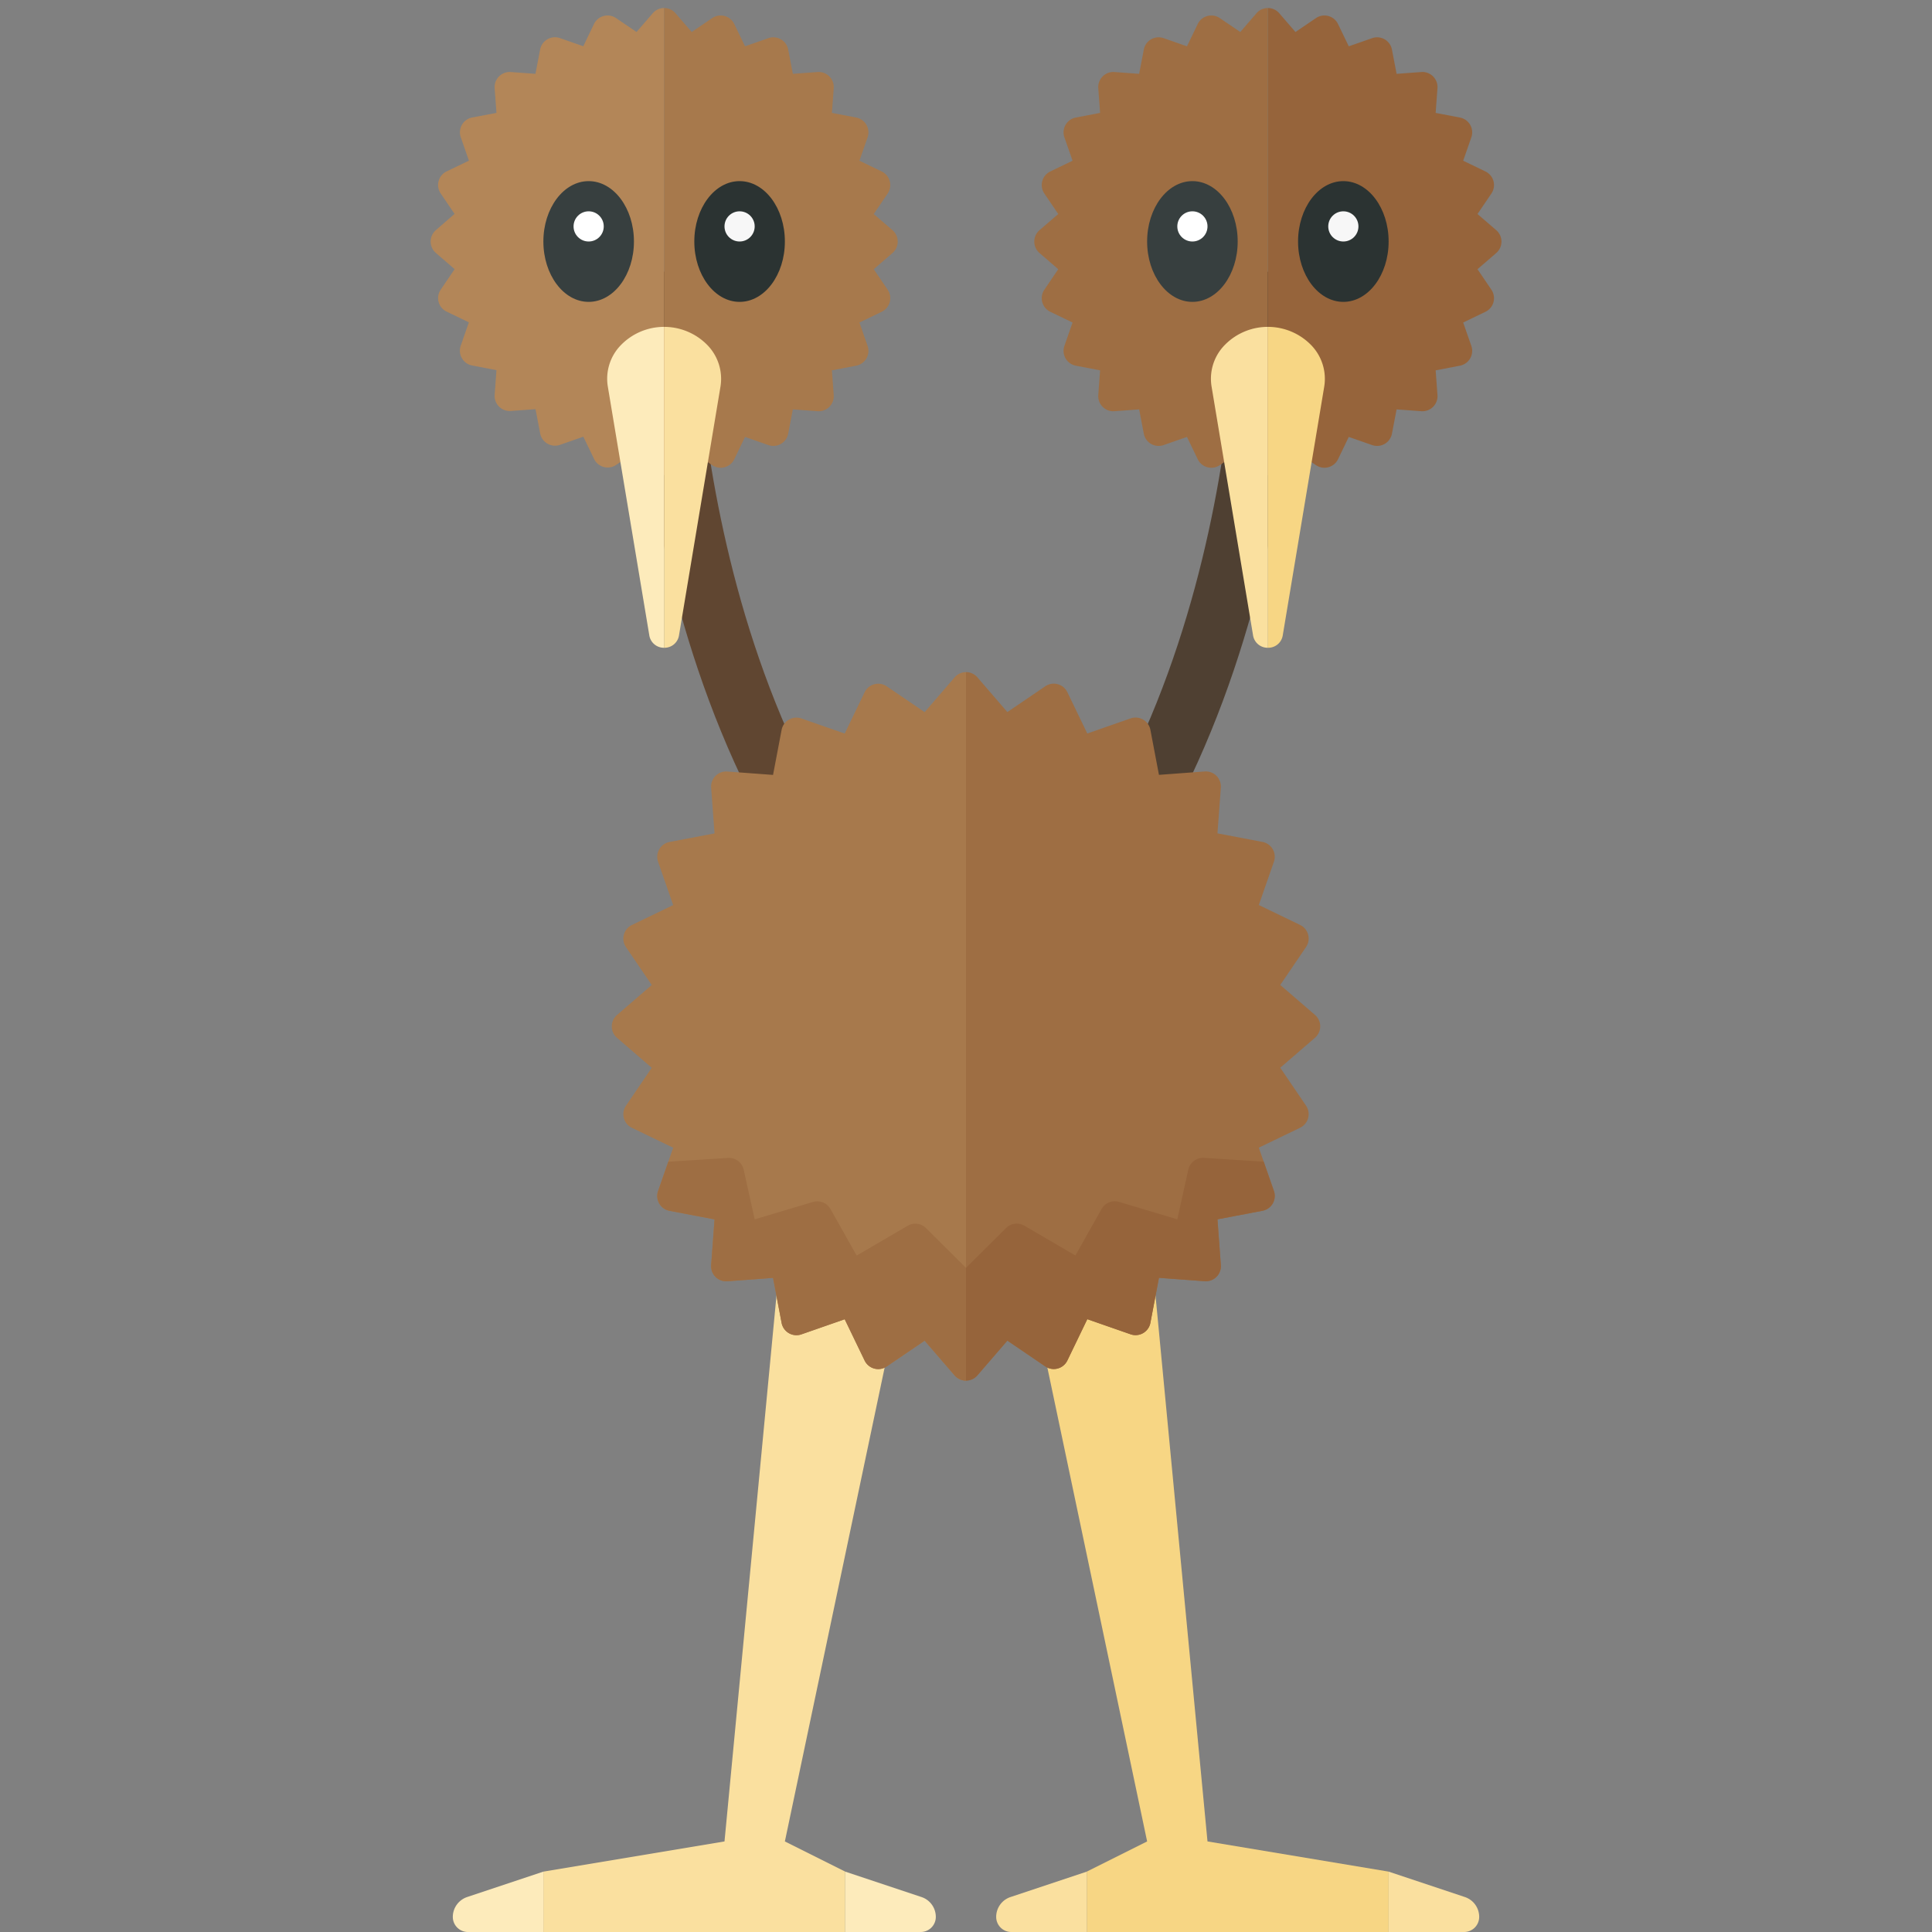 <svg xmlns="http://www.w3.org/2000/svg" width="32" height="32"><rect width="100%" height="100%" fill="#808080" stroke="none"/><path fill="#4F4032" d="M16.837 16.869l-.674-.738C20.65 12.04 20.502 4.588 20.5 4.514l1-.027c.009.324.159 7.987-4.663 12.382z"/><path fill="#604631" d="M15.163 16.869C10.341 12.474 10.491 4.811 10.5 4.486l1 .027c-.002.074-.143 7.533 4.337 11.617l-.674.739z"/><path fill="#F7D684" d="M19 20l1 10.5 3 .5v1h-5v-1l1-.5-2-9.5z"/><path fill="#FAE09F" d="M13 20l-1 10.5-3 .5v1h5v-1l-1-.5 2-9.5z"/><path fill="#A7794C" d="M16 11.133a.248.248 0 00-.189.087l-.496.575-.628-.427a.25.25 0 00-.366.098l-.33.684-.717-.25a.25.25 0 00-.328.189l-.142.746-.757-.056a.25.25 0 00-.268.268l.056.757-.746.142a.25.25 0 00-.189.328l.25.717-.684.33a.25.25 0 00-.098.366l.427.628-.575.496a.25.25 0 000 .379l.575.496-.427.628a.25.25 0 00.098.366l.684.33-.25.717a.25.25 0 00.189.328l.746.142-.056.757a.25.25 0 00.268.268l.757-.056.142.746a.25.25 0 00.328.189l.717-.25.33.684a.25.25 0 00.366.098l.628-.427.496.575a.25.25 0 00.189.087V11.133z"/><path fill="#9E6E43" d="M16.189 22.78l.496-.575.628.427a.25.25 0 00.366-.098l.33-.684.717.25a.25.25 0 00.328-.189l.142-.746.757.056a.25.25 0 00.268-.268l-.056-.757.746-.142a.25.25 0 00.189-.328l-.25-.717.684-.33a.25.25 0 00.098-.366l-.427-.628.575-.496a.25.25 0 000-.379l-.575-.496.427-.628a.25.25 0 00-.098-.366l-.684-.33.25-.717a.25.25 0 00-.189-.328l-.746-.142.056-.757a.25.25 0 00-.268-.268l-.757.056-.142-.746a.25.25 0 00-.328-.189l-.717.25-.33-.684a.25.25 0 00-.366-.098l-.628.427-.496-.575a.25.25 0 00-.189-.087v11.734a.243.243 0 00.189-.086zM16 21l-.663-.659a.25.25 0 00-.302-.039l-.846.494-.434-.771a.25.25 0 00-.289-.117l-.966.288-.182-.822a.25.25 0 00-.26-.195l-.989.063-.169.485a.25.25 0 00.189.328l.746.142-.056.757a.25.25 0 00.268.268l.757-.056.142.746a.25.25 0 00.328.189l.717-.25.33.684a.25.25 0 00.366.098l.628-.427.496.575a.25.25 0 00.189.087V21z"/><path fill="#96643B" d="M16.189 22.78l.496-.575.628.427a.25.25 0 00.366-.098l.33-.684.717.25a.25.25 0 00.328-.189l.142-.746.757.056a.25.25 0 00.268-.268l-.056-.757.746-.142a.25.25 0 00.189-.328l-.169-.485-.989-.063a.25.25 0 00-.26.195l-.182.823-.965-.289a.25.25 0 00-.289.117l-.434.771-.846-.494a.25.25 0 00-.302.039L16 21v1.867c.07 0 .139-.029.189-.087z"/><path fill="#B38658" d="M11 .133a.248.248 0 00-.189.087l-.268.31-.339-.23a.25.25 0 00-.366.098l-.177.368-.387-.135a.25.25 0 00-.328.19l-.077.402-.409-.03a.25.25 0 00-.267.268l.03.409-.402.076a.25.25 0 00-.189.328l.135.387-.37.178a.25.25 0 00-.098.365l.23.339-.309.268a.25.25 0 000 .379l.31.268-.23.339a.248.248 0 00.097.364l.369.178-.135.387c-.05.144.04.3.19.328l.402.077-.03.409a.25.25 0 00.268.267l.409-.03.077.402a.25.25 0 00.328.189l.387-.135.178.369a.25.25 0 00.366.098l.339-.23.267.31a.25.25 0 00.189.087V.133z"/><path fill="#A7794C" d="M11 .133c.07 0 .139.029.189.087l.268.31.339-.23a.25.25 0 01.366.098l.178.369.387-.135a.25.25 0 01.328.189l.077.402.409-.03a.25.25 0 01.268.268l-.03.409.402.077a.25.25 0 01.189.328l-.135.387.369.178a.25.25 0 01.098.366l-.23.339.31.267a.25.25 0 010 .379l-.31.268.23.339a.25.25 0 01-.098.366l-.369.178.135.387a.25.25 0 01-.189.328l-.402.077.03.409a.25.25 0 01-.268.268l-.409-.03-.077.402a.25.25 0 01-.328.189l-.387-.135-.178.369a.25.25 0 01-.366.098l-.339-.23-.267.31a.262.262 0 01-.19.083V.133z"/><path fill="#9E6E43" d="M21 .133a.248.248 0 00-.189.087l-.268.31-.339-.23a.25.25 0 00-.366.098l-.178.369-.387-.135a.25.25 0 00-.328.189l-.077.402-.409-.03a.25.25 0 00-.268.268l.03.409-.402.077a.25.25 0 00-.189.328l.135.387-.369.178a.25.25 0 00-.098.366l.23.339-.31.267a.25.25 0 000 .379l.31.268-.23.339a.25.25 0 00.098.366l.369.178-.135.387a.25.25 0 00.189.328l.402.077-.03.409a.25.25 0 00.268.268l.409-.03.077.402a.25.25 0 00.328.189l.387-.135.178.369a.25.25 0 00.366.098l.339-.23.267.31a.25.25 0 00.189.087V.133z"/><path fill="#96643B" d="M21 .133c.07 0 .139.029.189.087l.268.31.339-.23a.25.25 0 01.366.098l.178.369.387-.135a.25.25 0 01.328.189l.077.402.409-.03a.25.25 0 01.268.268l-.03.409.402.077a.25.25 0 01.189.328l-.135.387.369.178a.25.25 0 01.098.366l-.23.339.31.267a.25.25 0 010 .379l-.31.268.23.339a.25.25 0 01-.098.366l-.369.178.135.387a.25.25 0 01-.189.328l-.402.077.03.409a.25.25 0 01-.268.268l-.409-.03-.077.402a.25.25 0 01-.328.189l-.387-.135-.178.369a.25.25 0 01-.366.098l-.339-.23-.267.31a.262.262 0 01-.19.083V.133z"/><ellipse fill="#373F3F" cx="9.75" cy="4" rx=".75" ry="1"/><ellipse fill="#2B3332" cx="12.25" cy="4" rx=".75" ry="1"/><circle fill="#FFF" cx="9.75" cy="3.75" r=".25"/><circle fill="#F7F7F7" cx="12.25" cy="3.75" r=".25"/><ellipse fill="#373F3F" cx="19.75" cy="4" rx=".75" ry="1"/><ellipse fill="#2B3332" cx="22.25" cy="4" rx=".75" ry="1"/><circle fill="#FFF" cx="19.75" cy="3.75" r=".25"/><circle fill="#F7F7F7" cx="22.25" cy="3.75" r=".25"/><path fill="#FDEBBB" d="M9 31l-1.263.421a.348.348 0 00-.237.329c0 .138.112.25.25.25H9v-1z"/><path fill="#FAE09F" d="M18 31l-1.263.421a.346.346 0 00-.237.329c0 .138.112.25.25.25H18v-1zm5 0l1.263.421c.142.047.237.18.237.329a.25.25 0 01-.25.25H23v-1z"/><path fill="#FDEBBB" d="M14 31l1.263.421c.142.047.237.18.237.329a.25.25 0 01-.25.25H14v-1z"/><path fill="#FAE09F" d="M21 5.414a.997.997 0 00-.707.293l-.002.002a.797.797 0 00-.223.697l.686 4.114a.244.244 0 00.247.209V5.414z"/><path fill="#F7D684" d="M21.247 10.52l.686-4.114a.802.802 0 00-.223-.697l-.002-.002A1.001 1.001 0 0021 5.414v5.315a.243.243 0 00.247-.209z"/><path fill="#FDEBBB" d="M11 5.414a.997.997 0 00-.707.293l-.002.002a.797.797 0 00-.223.697l.686 4.114a.244.244 0 00.247.209V5.414z"/><path fill="#FAE09F" d="M11.247 10.52l.686-4.114a.802.802 0 00-.223-.697l-.002-.002A1.001 1.001 0 0011 5.414v5.315a.243.243 0 00.247-.209z"/></svg>